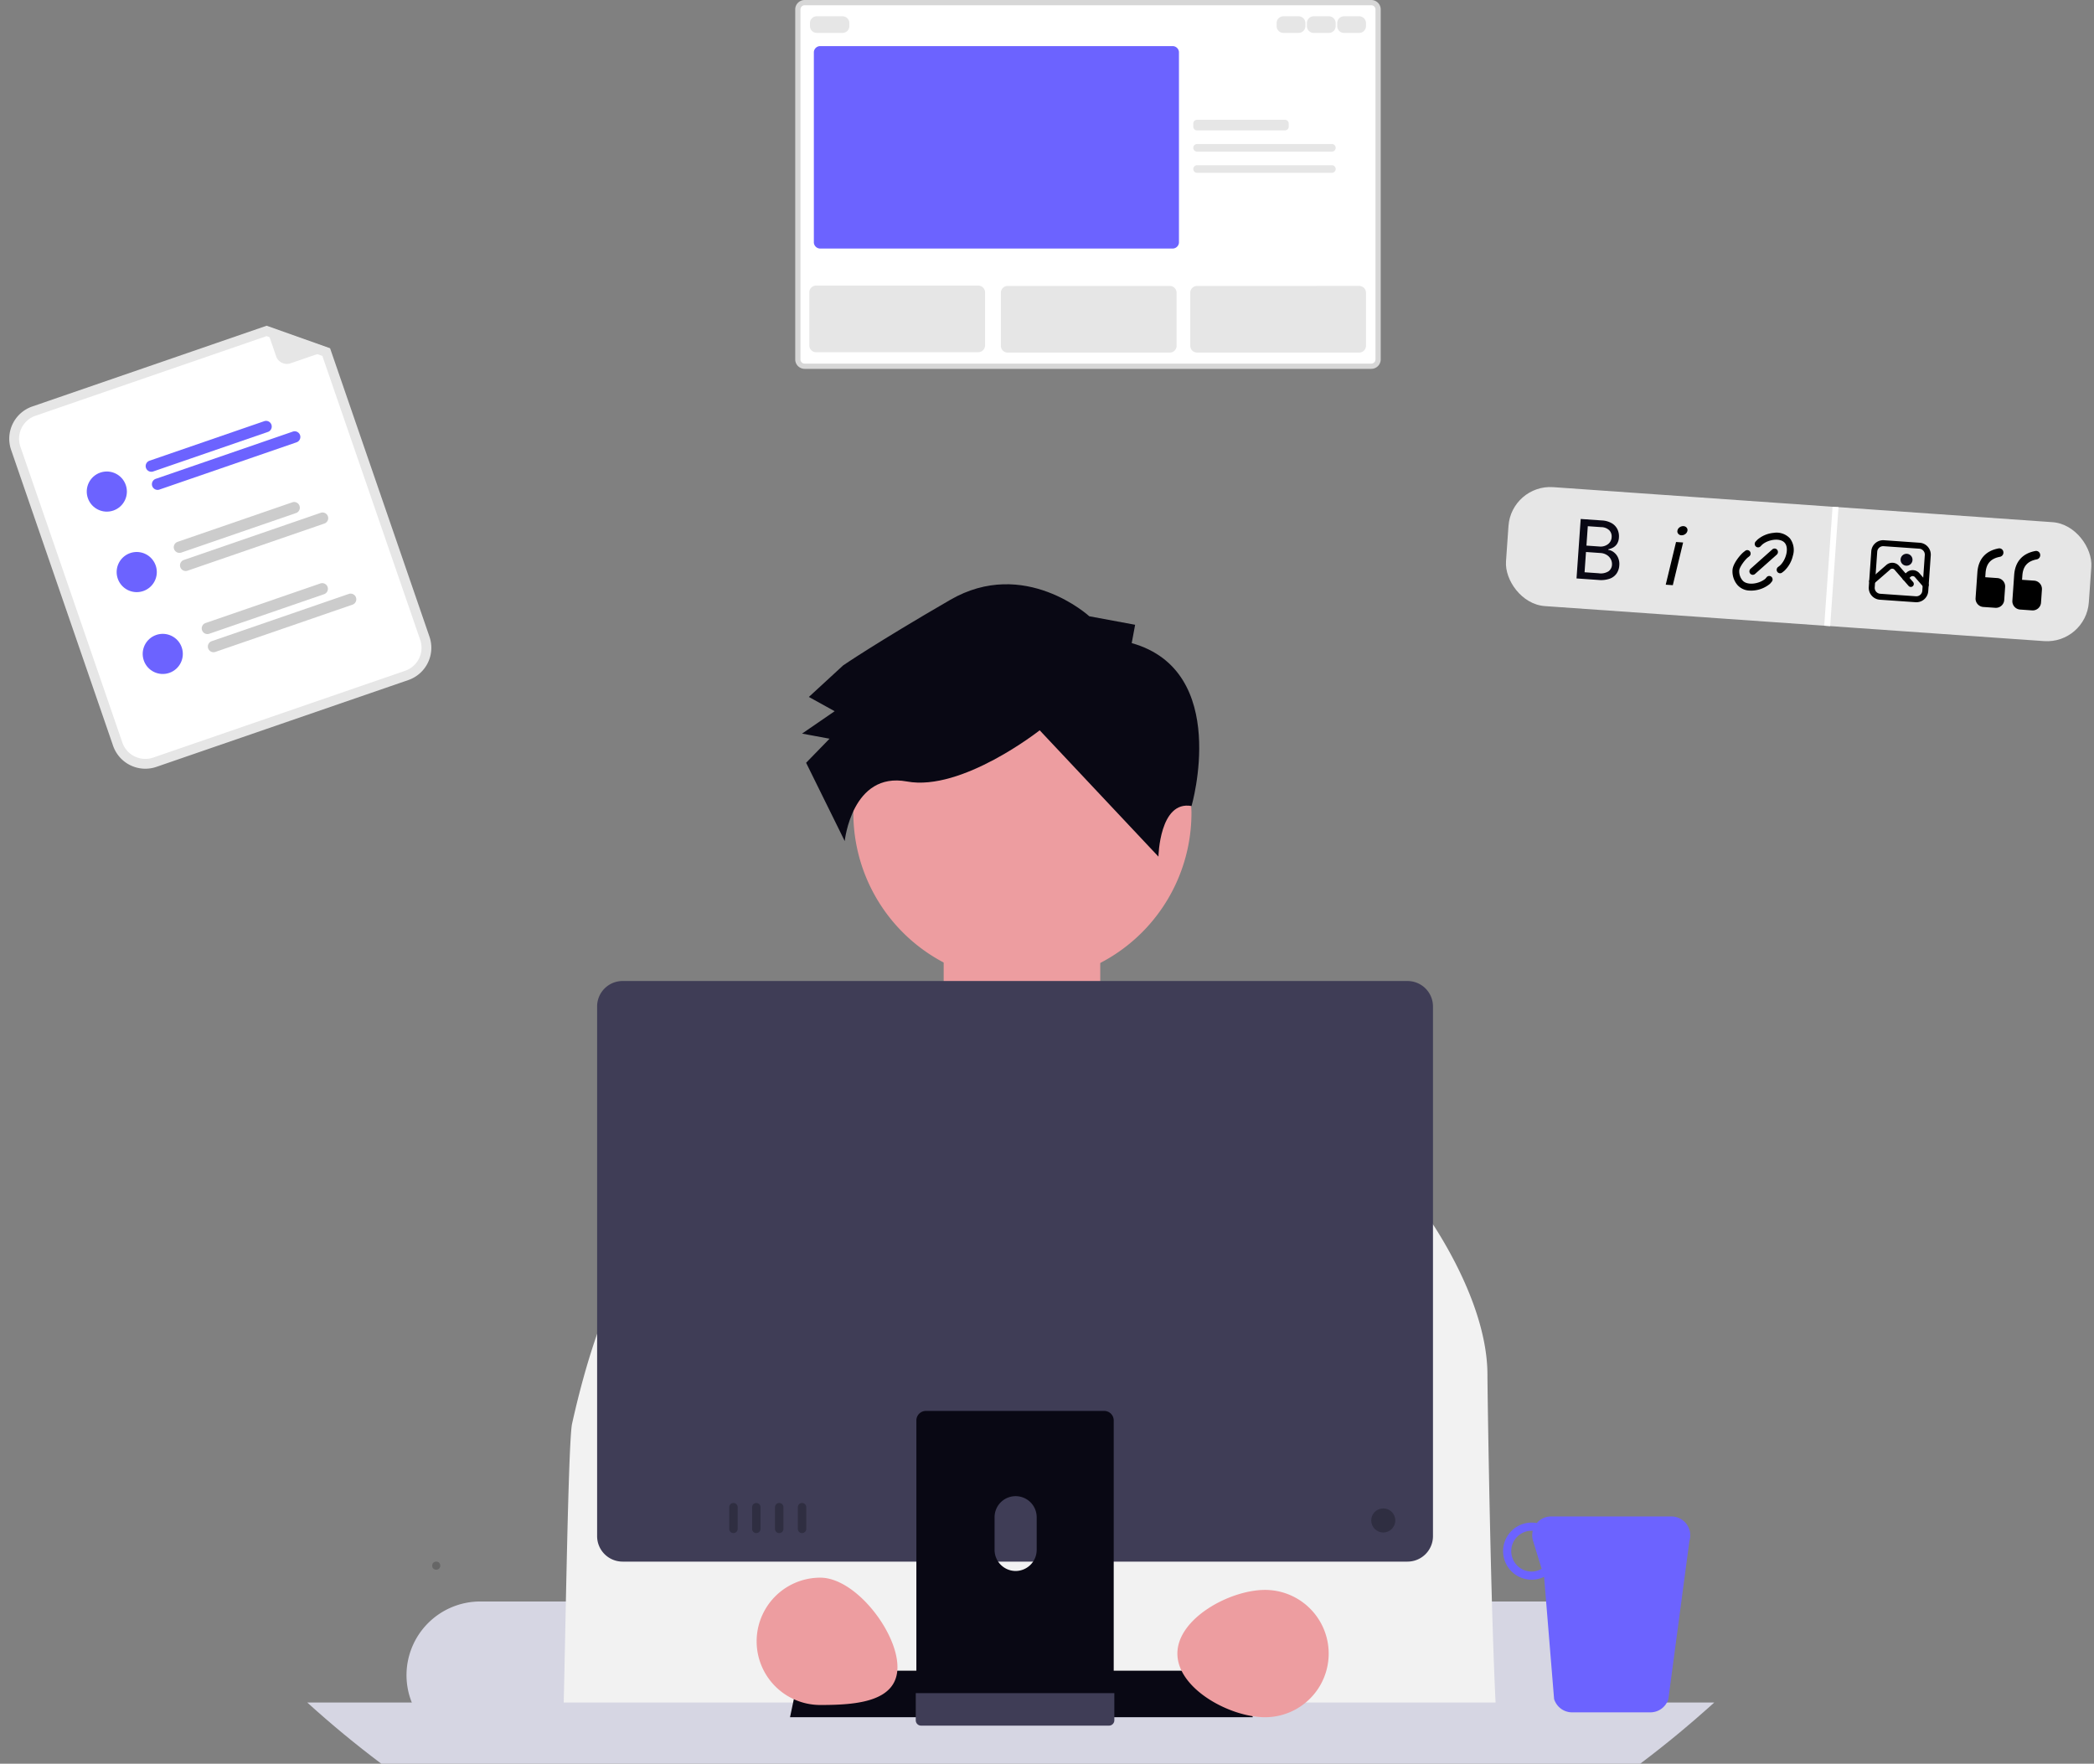 <svg xmlns="http://www.w3.org/2000/svg" width="800" height="673.818" viewBox="0 0 800 673.818" xmlns:xlink="http://www.w3.org/1999/xlink" role="img" artist="Katerina Limpitsouni" source="https://undraw.co/"><rect x="0" y="0" width="800" height="673.818" fill="#808080" stroke="none"/><g transform="translate(-826.017 -264.531)"><g transform="matrix(0.946, -0.326, 0.326, 0.946, 826.017, 424.075)"><path d="M114.77,145.533H13.015A13.03,13.03,0,0,1,0,132.514V13.015A13.03,13.03,0,0,1,13.015,0h94.666l20.1,16.024v116.49A13.03,13.03,0,0,1,114.77,145.533Z" transform="translate(0 0)" fill="#e6e6e6"/><path d="M9.269,0A9.284,9.284,0,0,0,0,9.269v119.5a9.284,9.284,0,0,0,9.269,9.269H111.023a9.284,9.284,0,0,0,9.269-9.269V14.082L102.624,0Z" transform="translate(3.746 3.746)" fill="#fff"/><path d="M48.495,4.335H2.168A2.168,2.168,0,1,1,2.168,0H48.495a2.168,2.168,0,0,1,0,4.335Z" transform="translate(46.483 34.16)" fill="#6c63ff"/><path d="M57.435,4.335H2.168A2.168,2.168,0,1,1,2.168,0H57.435a2.168,2.168,0,1,1,0,4.335Z" transform="translate(46.483 41.475)" fill="#6c63ff"/><path d="M48.493,0H2.167a2.167,2.167,0,0,0,0,4.334H48.493a2.167,2.167,0,1,0,0-4.334Z" transform="translate(46.486 66.94)" fill="#ccc"/><path d="M57.434,0H2.167a2.167,2.167,0,0,0,0,4.334H57.434a2.167,2.167,0,1,0,0-4.334Z" transform="translate(46.486 74.257)" fill="#ccc"/><path d="M48.494,4.334H2.167A2.167,2.167,0,0,1,2.167,0H48.494a2.168,2.168,0,1,1,0,4.335Z" transform="translate(46.483 99.722)" fill="#ccc"/><path d="M57.435,4.335H2.168A2.168,2.168,0,1,1,2.168,0H57.435a2.168,2.168,0,1,1,0,4.335Z" transform="translate(46.483 107.037)" fill="#ccc"/><circle cx="7.661" cy="7.661" r="7.661" transform="translate(21.698 32.325)" fill="#6c63ff"/><path d="M15.32,7.661a7.661,7.661,0,0,1-7.66,7.663,1.645,1.645,0,0,1-.2-.007,7.66,7.66,0,1,1,7.856-7.655Z" transform="translate(22.486 65.103)" fill="#6c63ff"/><circle cx="7.661" cy="7.661" r="7.661" transform="translate(21.698 97.887)" fill="#6c63ff"/><path d="M20.083,16.235H4.334A4.335,4.335,0,0,1,0,11.9V.269A.271.271,0,0,1,.439.058L20.251,15.752a.271.271,0,0,1-.168.483Z" transform="translate(107.31 0.305)" fill="#e6e6e6"/></g><circle cx="1.547" cy="1.547" r="1.547" transform="translate(991.127 861.128)" opacity="0.2"/><g transform="matrix(0.998, 0.07, -0.07, 0.998, 1403.442, 449.522)"><rect width="223.119" height="45.534" rx="16" fill="#e6e6e6"/><path d="M0,22.773V.006H8.061a8.379,8.379,0,0,1,3.931.817A5.449,5.449,0,0,1,14.3,3.008a6.165,6.165,0,0,1,.756,3.033,5.036,5.036,0,0,1-.519,2.422,4.2,4.2,0,0,1-1.366,1.521,6.345,6.345,0,0,1-1.84.84v.214a4.44,4.44,0,0,1,2.13.733,5.359,5.359,0,0,1,1.771,1.91,5.993,5.993,0,0,1,.71,3.026,6.107,6.107,0,0,1-.787,3.086,5.417,5.417,0,0,1-2.466,2.178,10.177,10.177,0,0,1-4.366.8Zm2.9-2.567H8.244a5.564,5.564,0,0,0,3.778-1.025,3.263,3.263,0,0,0,1.122-2.5,4.009,4.009,0,0,0-.581-2.108,4.249,4.249,0,0,0-1.646-1.545,5.188,5.188,0,0,0-2.526-.581H2.9ZM2.9,10H7.909a4.641,4.641,0,0,0,3.1-1.07A3.516,3.516,0,0,0,12.275,6.1a3.4,3.4,0,0,0-1.03-2.5A4.451,4.451,0,0,0,8,2.574H2.9Z" transform="translate(27.321 11.378)" fill="#090814"/><g transform="translate(86.515 11.333)"><path d="M1.29,10.6a1.275,1.275,0,0,1-.911-.388,1.347,1.347,0,0,1,0-1.874L8.144.388a1.273,1.273,0,0,1,1.83,0,1.347,1.347,0,0,1,0,1.874L2.205,10.21a1.275,1.275,0,0,1-.915.388Z" transform="translate(6.475 6.136)"/><path d="M10.353,15.412a1.278,1.278,0,0,1-.978-.455A1.347,1.347,0,0,1,9.5,13.087l.655-.583C12.3,10.278,13.3,5.638,11.422,3.716s-6.407-.9-8.583,1.292l-.569.672a1.274,1.274,0,0,1-1.821.137A1.347,1.347,0,0,1,.315,3.948l.6-.717q.031-.036.064-.071A11.089,11.089,0,0,1,6.907.192,6.98,6.98,0,0,1,13.253,1.84a7.386,7.386,0,0,1,1.61,6.5,11.558,11.558,0,0,1-2.905,6.069q-.032.033-.066.064l-.691.615A1.272,1.272,0,0,1,10.353,15.412Z" transform="translate(7.765 0)"/><path d="M7.015,15.355a6.455,6.455,0,0,1-4.72-1.785A8.057,8.057,0,0,1,0,7.945C0,5.6,2.337,2.262,3.588,1L3.643.943,4.326.33A1.274,1.274,0,0,1,6.147.444a1.347,1.347,0,0,1-.114,1.87l-.65.587c-1.228,1.252-2.8,3.91-2.8,5.042a5.359,5.359,0,0,0,1.527,3.742c1.884,1.907,6.42.911,8.63-1.258L13.2,9.8a1.275,1.275,0,0,1,1.811-.273,1.346,1.346,0,0,1,.263,1.851l-.513.707a1.317,1.317,0,0,1-.129.151,11.217,11.217,0,0,1-5.96,2.968,10.1,10.1,0,0,1-1.656.147Z" transform="translate(0 7.463)"/></g><rect width="2.277" height="45.534" transform="translate(122.943 0)" fill="#fff"/><path d="M0,22.775,2.786,6.235H5.495L2.71,22.775ZM4.608,3.528a1.582,1.582,0,0,1-1.235-.521,1.417,1.417,0,0,1-.342-1.243A1.961,1.961,0,0,1,3.8.512,2.237,2.237,0,0,1,5.215,0a1.611,1.611,0,0,1,1.252.51,1.42,1.42,0,0,1,.342,1.252,1.982,1.982,0,0,1-.771,1.243A2.237,2.237,0,0,1,4.608,3.528Z" transform="translate(61.471 11.376)"/><g transform="translate(138.88 11.384)"><path d="M2.277,0A2.277,2.277,0,1,1,0,2.277,2.277,2.277,0,0,1,2.277,0Z" transform="translate(11.384 4.553)" fill="#090814"/><path d="M4.553,0h13.66a4.553,4.553,0,0,1,4.553,4.553v13.66a4.553,4.553,0,0,1-4.553,4.553H4.553A4.553,4.553,0,0,1,0,18.214V4.553A4.553,4.553,0,0,1,4.553,0Zm13.66,20.491a2.277,2.277,0,0,0,2.277-2.277V4.553a2.277,2.277,0,0,0-2.277-2.277H4.553A2.277,2.277,0,0,0,2.277,4.553v13.66a2.277,2.277,0,0,0,2.277,2.277Z" transform="translate(0 0)"/><path d="M15.937,8.728a1.138,1.138,0,0,1-.8-.333L9.448,2.71a1.165,1.165,0,0,0-1.821,0L1.943,8.394a1.138,1.138,0,1,1-1.61-1.61L6.025,1.093l.016-.015a3.431,3.431,0,0,1,4.994,0l.016.015,5.692,5.692a1.138,1.138,0,0,1-.806,1.943Z" transform="translate(0 8.348)"/><path d="M9.107,6.451a1.138,1.138,0,0,1-.8-.333L4.895,2.71a1.165,1.165,0,0,0-1.821,0l-1.13,1.13a1.138,1.138,0,1,1-1.61-1.61L1.472,1.093l.016-.015a3.431,3.431,0,0,1,4.994,0l.016.015L9.913,4.508a1.138,1.138,0,0,1-.806,1.943Z" transform="translate(12.522 10.624)"/></g><g transform="translate(179.86 11.387)"><path d="M3.131,22.763A3.193,3.193,0,0,1,0,19.511V9.754C0,4.664,2.584,1.309,7.447.045a1.562,1.562,0,0,1,1.9,1.183A1.631,1.631,0,0,1,8.207,3.2c-3.486.911-5.076,2.971-5.076,6.554V11.38h4.7a3.187,3.187,0,0,1,3.123,3.009l.008.244v4.879a3.193,3.193,0,0,1-3.13,3.252Z" transform="translate(14.087 0)"/><path d="M3.131,22.762A3.193,3.193,0,0,1,0,19.51V9.753C0,4.664,2.584,1.309,7.447.045a1.562,1.562,0,0,1,1.9,1.183A1.631,1.631,0,0,1,8.207,3.2c-3.486.911-5.076,2.971-5.076,6.554v1.624h4.7a3.187,3.187,0,0,1,3.123,3.009l.008.244V19.51a3.193,3.193,0,0,1-3.13,3.252Z" transform="translate(0 0.001)"/></g></g><path d="M843.21,705.353H432.577A28.17,28.17,0,0,0,404.44,733.49a27.852,27.852,0,0,0,2.03,10.467,28.139,28.139,0,0,0,26.107,17.679H843.21A28.139,28.139,0,0,0,867.493,747.7a27.17,27.17,0,0,0,1.834-3.742,27.856,27.856,0,0,0,2.03-10.467,28.178,28.178,0,0,0-28.146-28.137Z" transform="translate(576.882 171.013)" fill="#d6d6e3"/><rect width="59.815" height="70.309" transform="translate(1186.541 620.026)" fill="#ed9da0"/><path d="M422.732,358.755h6.253a11.464,11.464,0,0,1,11.461,11.464H411.268a11.464,11.464,0,0,1,11.464-11.464Z" transform="translate(784.75 215.89)" fill="#ccc"/><path d="M64.587,0c27.538,0,60.456,41.809,60.456,41.809s4.131,14.646,4.131,22.779A64.587,64.587,0,1,1,64.587,0Z" transform="translate(1152.034 510.51)" fill="#ed9da0"/><path d="M461.292,766.982H818.543c-2.391-27.251-3.948-131.421-3.948-138.276,0-30.239-24.743-63.238-24.743-63.238l-8.856-4.895L707.032,537.5l-19.141-24.865a21.287,21.287,0,0,0-17.047-8.324l-60.464.455a21.349,21.349,0,0,0-14.343,5.683L558.595,545.18,503.682,571.4l-.093-.093-.569.427-8.15,5.87-5.236,3.788s-13.762,16.5-24.754,65.986C463.226,654.823,462.066,751.175,461.292,766.982Z" transform="translate(579.69 161.084)" fill="#f2f2f2"/><path d="M905.823,742.141c-.86.785-1.73,1.562-2.6,2.338q-4.939,4.392-10.018,8.633-7.675,6.4-15.668,12.408H396.608q-14.685-11.028-28.3-23.385Z" transform="translate(575.098 172.829)" fill="#d6d6e3"/><path d="M523.094,689.248H346.3l3.741-17.772H519.349Z" transform="translate(781.541 231.335)" fill="#090814"/><path d="M867.982,674.4h-46a7.106,7.106,0,0,0-5.454,2.526,10.3,10.3,0,0,0-1.945-.187,10.911,10.911,0,1,0,0,21.822,10.783,10.783,0,0,0,4.749-1.1l.77,9.427,3.05,37.266a6.81,6.81,0,0,0,.579,1.338,7.172,7.172,0,0,0,6.3,3.742H859.94a7.2,7.2,0,0,0,6.3-3.742,7.389,7.389,0,0,0,.569-1.338l8.045-60.447a7.193,7.193,0,0,0-6.876-9.307Zm-53.4,21.047a7.8,7.8,0,0,1,0-15.6c.14,0,.271.038.412.047a7.141,7.141,0,0,0,.114,3.807l3.292,10.7a7.671,7.671,0,0,1-3.817,1.038Z" transform="translate(596.598 169.485)" fill="#6c63ff"/><path d="M789.056,485.931H489.161a9.73,9.73,0,0,0-9.72,9.72V698.02a9.73,9.73,0,0,0,9.72,9.72H789.056a9.73,9.73,0,0,0,9.72-9.72V495.651A9.73,9.73,0,0,0,789.056,485.931Z" transform="translate(574.701 153.388)" fill="#3f3d56"/><path d="M661.816,635.978H593.691a3.635,3.635,0,0,0-3.629,3.643V747.239h75.394V639.616a3.637,3.637,0,0,0-3.643-3.643Zm-33.833,61.147a8.082,8.082,0,0,1-8.045-8.045V676.672a8.045,8.045,0,1,1,16.089,0V689.08a8.082,8.082,0,0,1-8.045,8.045Z" transform="translate(586.049 167.586)" fill="#090814"/><path d="M589.839,738.717V749.1a2.034,2.034,0,0,0,2.03,2.03h71.806a2.04,2.04,0,0,0,2.03-2.03V738.717Z" transform="translate(586.038 172.661)" fill="#3f3d56"/><circle cx="4.598" cy="4.598" r="4.598" transform="translate(1349.885 840.806)" fill="#2f2e41"/><path d="M523.543,669.493a1.609,1.609,0,0,0-1.609,1.609v8.278a1.609,1.609,0,0,0,3.218,0V671.1a1.609,1.609,0,0,0-1.609-1.609Z" transform="translate(582.685 169.242)" fill="#2f2e41"/><path d="M531.868,669.493a1.609,1.609,0,0,0-1.609,1.609v8.278a1.609,1.609,0,0,0,3.218,0V671.1a1.608,1.608,0,0,0-1.608-1.609Z" transform="translate(583.095 169.242)" fill="#2f2e41"/><path d="M540.2,669.493a1.609,1.609,0,0,0-1.609,1.609v8.278a1.609,1.609,0,0,0,3.218,0V671.1a1.609,1.609,0,0,0-1.61-1.609Z" transform="translate(583.508 169.242)" fill="#2f2e41"/><path d="M548.519,669.493a1.609,1.609,0,0,0-1.609,1.609v8.278a1.609,1.609,0,0,0,3.218,0V671.1a1.609,1.609,0,0,0-1.609-1.609Z" transform="translate(583.918 169.242)" fill="#2f2e41"/><path d="M24.32,0C37.751,0,53.8,20.726,53.8,34.158S37.751,48.64,24.32,48.64A24.32,24.32,0,0,1,24.32,0Z" transform="translate(1115.087 867.265)" fill="#ed9da0"/><path d="M25.434,0a24.32,24.32,0,1,1,0,48.64C12,48.64-8.048,37.751-8.048,24.32S12,0,25.434,0Z" transform="translate(1283.879 871.942)" fill="#ed9da0"/><path d="M974.16,446.985l1.3-7-17.507-3.249s-24.762-22.707-53.171-6.247S863.917,455.5,863.917,455.5l-13.1,12.056,9.854,5.451-12.454,8.554,10.5,1.95-8.953,9.2,14.752,29.9s2.755-26.654,23.763-22.755S939,480.3,939,480.3l45.373,48.265s.38-21.56,12.644-19.334C997.015,509.232,1012.025,457.635,974.16,446.985Z" transform="translate(284.224 63.235)" fill="#090814"/><g transform="translate(1130.828 265.531)"><path d="M220.083,139.917H3.6a2.608,2.608,0,0,1-2.6-2.6V3.6A2.608,2.608,0,0,1,3.6,1H220.083a2.608,2.608,0,0,1,2.6,2.6V137.312A2.608,2.608,0,0,1,220.083,139.917Z" transform="translate(-1 -1)" fill="#fff"/><path d="M220.083,139.917H3.6a2.608,2.608,0,0,1-2.6-2.6V3.6A2.608,2.608,0,0,1,3.6,1H220.083a2.608,2.608,0,0,1,2.6,2.6V137.312A2.608,2.608,0,0,1,220.083,139.917Z" transform="translate(-1 -1)" fill="none" stroke="#d7d7d7" stroke-miterlimit="10" stroke-width="2"/><path d="M154.417,132.04H20.131a2.442,2.442,0,0,1-2.6-2.231V56.941a2.442,2.442,0,0,1,2.6-2.231H154.417a2.442,2.442,0,0,1,2.6,2.231V129.81a2.442,2.442,0,0,1-2.6,2.231Z" transform="translate(-11.415 -38.09)" fill="#6c63ff"/><g transform="translate(4.382 5.21)"><path d="M29.971,25.959h-9.84a2.608,2.608,0,0,1-2.6-2.6V22.2a2.608,2.608,0,0,1,2.6-2.6h9.84a2.608,2.608,0,0,1,2.6,2.6v1.158a2.608,2.608,0,0,1-2.6,2.6Z" transform="translate(-17.278 -19.592)" fill="#e6e6e6"/><path d="M662.185,25.959H656.4a2.608,2.608,0,0,1-2.6-2.6V22.2a2.608,2.608,0,0,1,2.6-2.6h5.788a2.608,2.608,0,0,1,2.6,2.6v1.158a2.608,2.608,0,0,1-2.6,2.6Z" transform="translate(-475.267 -19.592)" fill="#e6e6e6"/><path d="M342.355,412.772H280.422a2.607,2.607,0,0,1-2.6-2.6V389.909a2.607,2.607,0,0,1,2.6-2.6h61.934a2.607,2.607,0,0,1,2.6,2.6v20.259A2.608,2.608,0,0,1,342.355,412.772Z" transform="translate(-204.637 -284.275)" fill="#e6e6e6"/><path d="M81.177,412.266H19.243a2.608,2.608,0,0,1-2.6-2.6V389.4a2.608,2.608,0,0,1,2.6-2.6H81.177a2.608,2.608,0,0,1,2.6,2.6v20.259a2.608,2.608,0,0,1-2.6,2.6Z" transform="translate(-16.639 -283.91)" fill="#e6e6e6"/><path d="M600.58,387.3a2.608,2.608,0,0,1,2.6,2.6v20.259a2.608,2.608,0,0,1-2.6,2.6H538.647a2.607,2.607,0,0,1-2.6-2.6V389.909a2.607,2.607,0,0,1,2.6-2.6" transform="translate(-390.509 -284.275)" fill="#e6e6e6"/><g transform="translate(146.69 39.555)"><path d="M541.62,166.264a1.449,1.449,0,0,0-1.447,1.447v1.158a1.449,1.449,0,0,0,1.447,1.447h33.572a1.449,1.449,0,0,0,1.447-1.447v-1.158a1.449,1.449,0,0,0-1.447-1.447Z" transform="translate(-540.174 -166.264)" fill="#e6e6e6"/><path d="M541.62,199.317a1.447,1.447,0,0,0,0,2.894h51.515a1.447,1.447,0,0,0,0-2.894Z" transform="translate(-540.174 -190.056)" fill="#e6e6e6"/><path d="M541.62,228.238a1.447,1.447,0,0,0,0,2.894h51.515a1.447,1.447,0,0,0,0-2.894Z" transform="translate(-540.174 -210.873)" fill="#e6e6e6"/></g><path d="M703.5,25.959h-5.788a2.608,2.608,0,0,1-2.6-2.6V22.2a2.608,2.608,0,0,1,2.6-2.6H703.5a2.607,2.607,0,0,1,2.6,2.6v1.158A2.607,2.607,0,0,1,703.5,25.959Z" transform="translate(-505.007 -19.592)" fill="#e6e6e6"/><path d="M744.817,25.959h-5.788a2.608,2.608,0,0,1-2.6-2.6V22.2a2.608,2.608,0,0,1,2.6-2.6h5.788a2.608,2.608,0,0,1,2.6,2.6v1.158a2.608,2.608,0,0,1-2.6,2.6Z" transform="translate(-534.746 -19.592)" fill="#e6e6e6"/></g></g></g></svg>